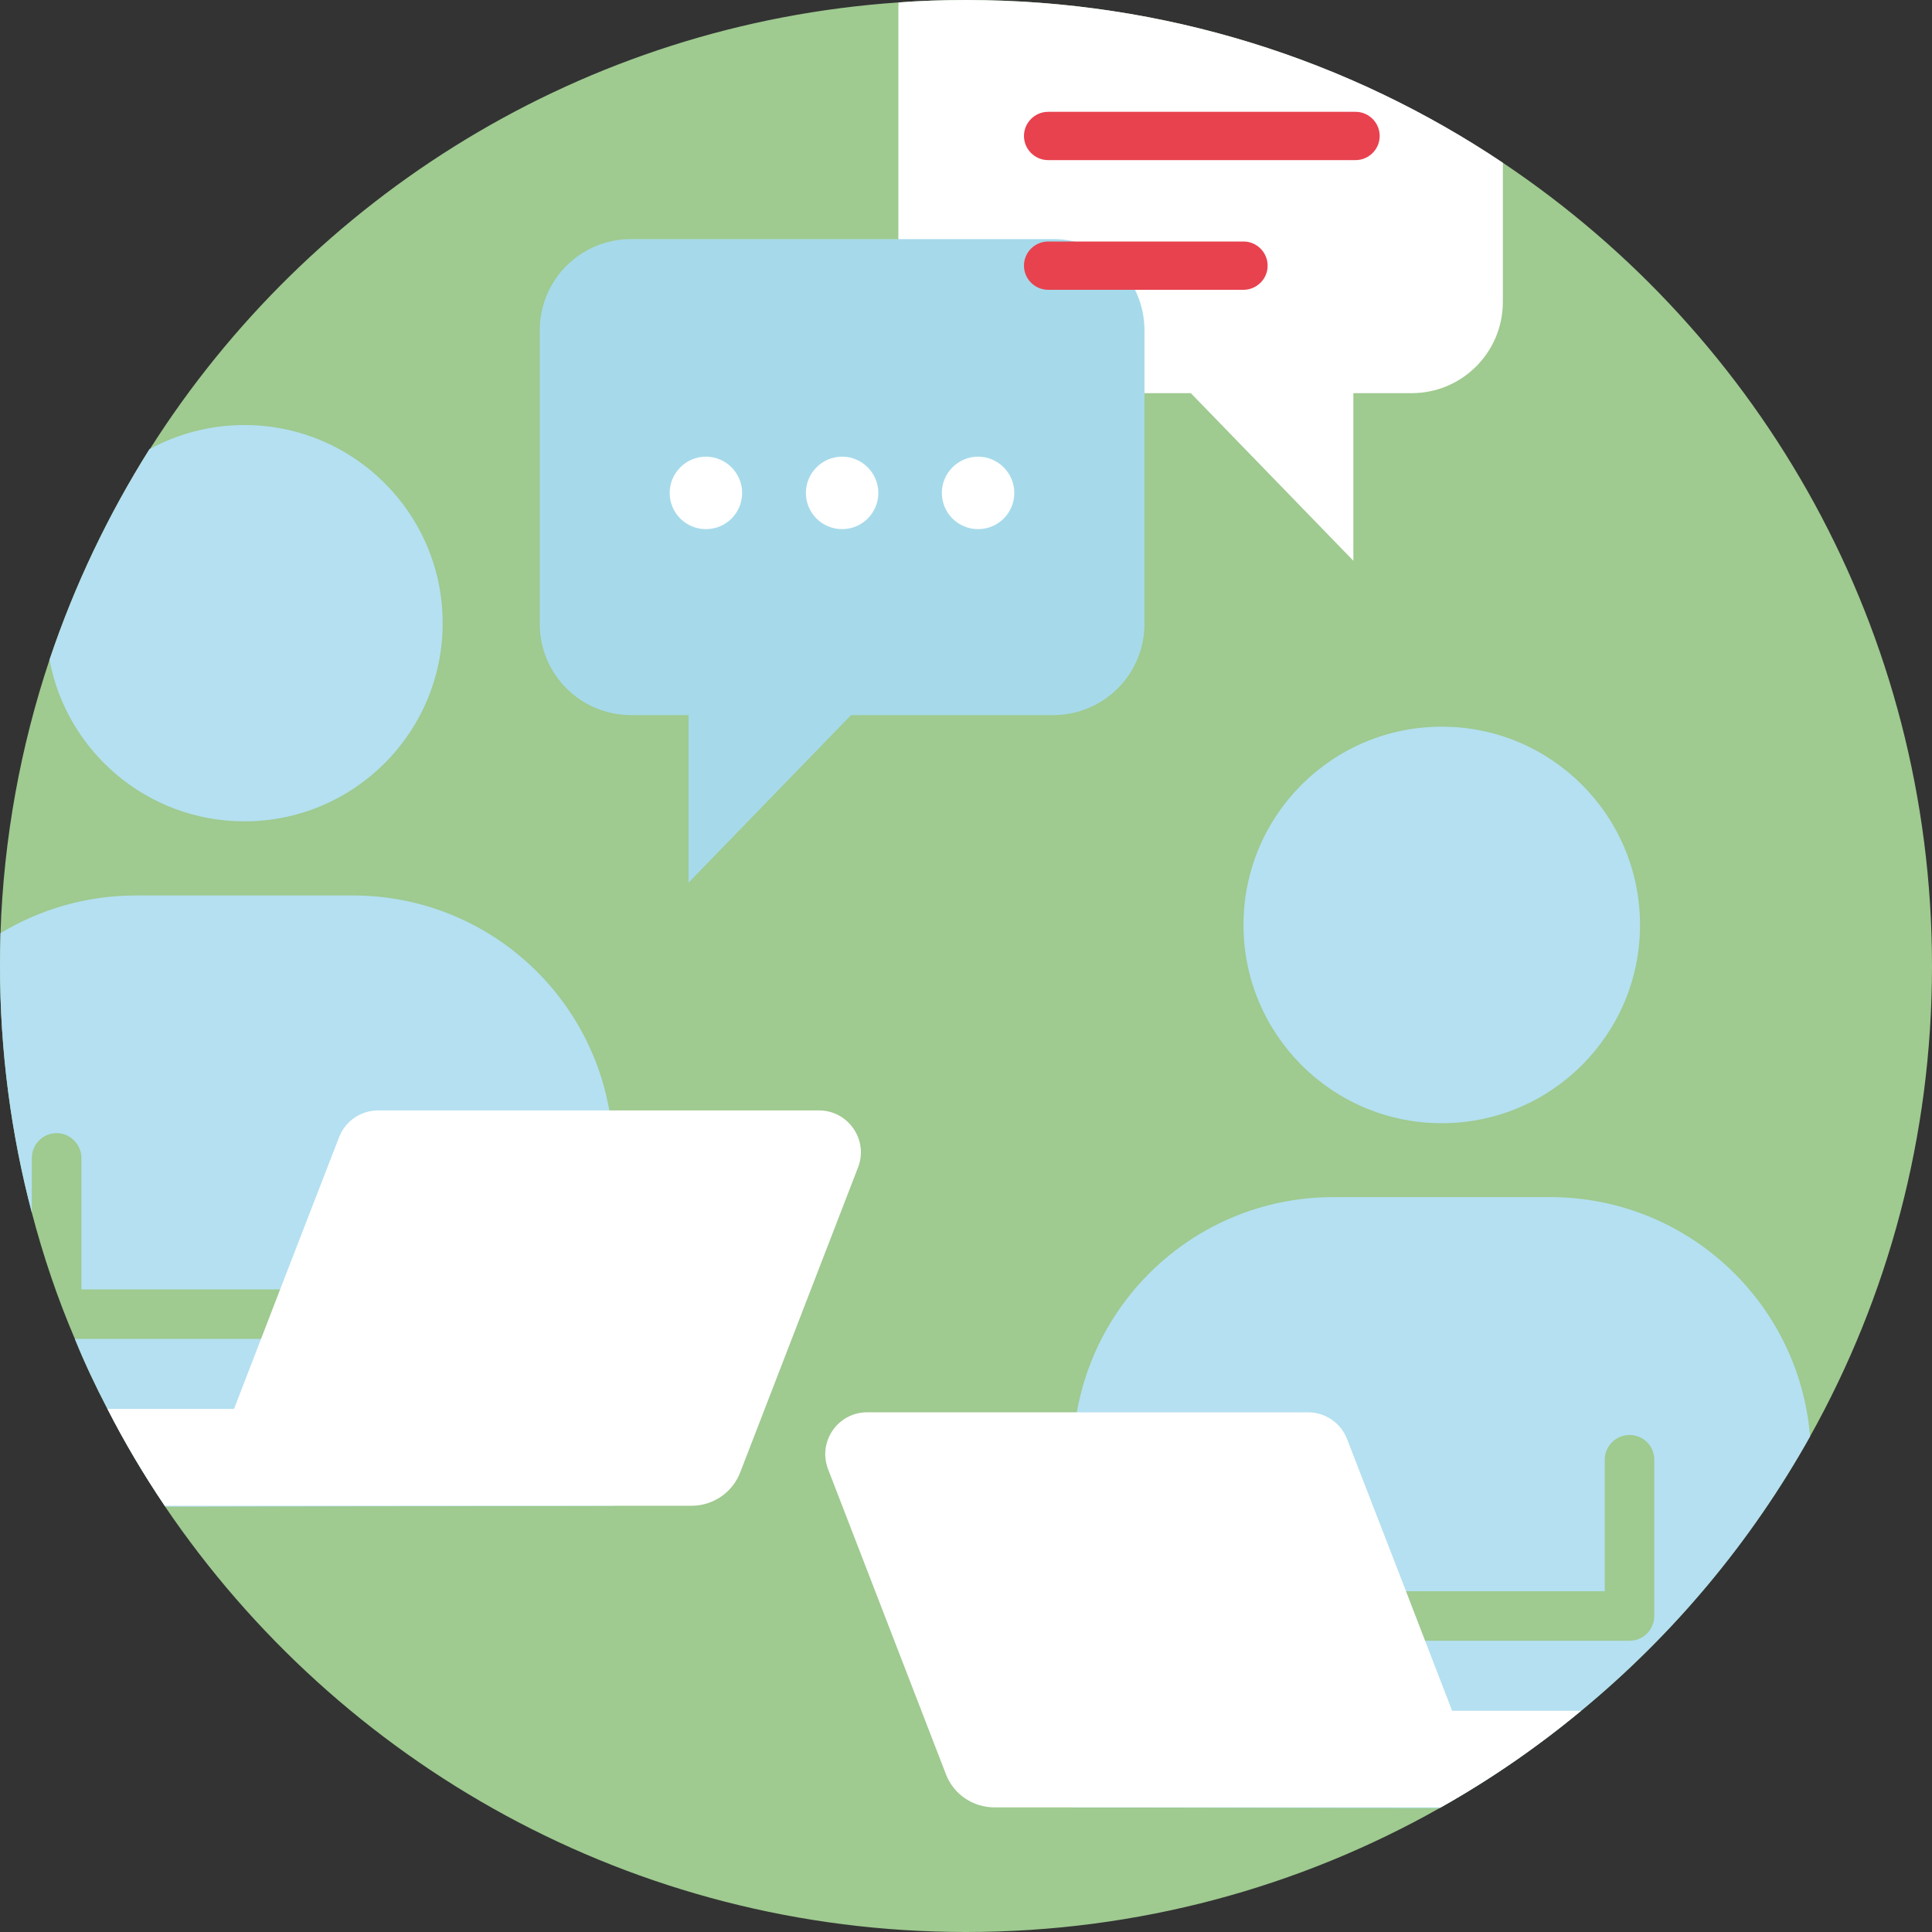 <svg width="80" height="80" viewBox="0 0 80 80" fill="none" xmlns="http://www.w3.org/2000/svg">
<rect x="0" y="0" width="80" height="80" fill="#333333" stroke="none"/>
<path d="M80 40C80 47.07 78.17 53.72 74.95 59.48C72.51 63.84 69.29 67.69 65.47 70.84C63.66 72.34 61.72 73.68 59.66 74.84C59.65 74.85 59.63 74.86 59.61 74.87C53.82 78.14 47.13 80 40 80C26.2 80 14.04 73.01 6.84 62.39C6.84 62.37 6.83 62.36 6.82 62.35C5.95 61.06 5.16 59.73 4.45 58.34C3.96 57.4 3.5 56.43 3.1 55.44C2.38 53.76 1.79 52.01 1.32 50.22C0.46 46.96 0 43.53 0 40C0 39.54 0.01 39.09 0.02 38.64C0.15 34.69 0.86 30.89 2.05 27.32C3.09 24.22 4.49 21.3 6.19 18.6C6.19 18.6 6.2 18.59 6.21 18.59C12.83 8.15 24.16 0.99 37.21 0.1C38.13 0.03 39.06 0 40 0C48.23 0 55.87 2.48 62.23 6.74C72.95 13.91 80 26.13 80 40Z" fill="#9FCA90"/>
<g style="mix-blend-mode:multiply">
<path d="M59.7 46.51C64.234 46.51 67.91 42.834 67.91 38.3C67.91 33.766 64.234 30.09 59.7 30.09C55.166 30.09 51.49 33.766 51.49 38.3C51.49 42.834 55.166 46.51 59.7 46.51Z" fill="#B4E0F1"/>
</g>
<g style="mix-blend-mode:multiply">
<path d="M64.19 49.57H55.21C49.89 49.57 45.48 53.42 44.59 58.48C44.48 59.09 44.42 59.73 44.42 60.37V74.84L59.61 74.87C59.61 74.87 59.65 74.85 59.66 74.84C61.72 73.68 63.66 72.34 65.47 70.84C69.29 67.69 72.51 63.84 74.95 59.48C74.5 53.93 69.85 49.57 64.19 49.57ZM68.5 66.91C68.5 67.48 68.04 67.94 67.48 67.94H55.29C54.73 67.94 54.27 67.48 54.27 66.91C54.27 66.34 54.73 65.89 55.29 65.89H66.45V60.44C66.45 59.88 66.91 59.42 67.48 59.42C68.05 59.42 68.5 59.88 68.5 60.44V66.91Z" fill="#B4E0F1"/>
</g>
<path d="M65.47 70.84C63.66 72.34 61.72 73.68 59.66 74.84H41.18C40.29 74.84 39.49 74.3 39.17 73.47L34.29 60.84C33.85 59.7 34.69 58.48 35.91 58.48H54.16C54.88 58.48 55.52 58.92 55.78 59.59L58.22 65.89L59.01 67.94L60.13 70.84H65.47Z" fill="white"/>
<g style="mix-blend-mode:multiply">
<path d="M18.33 25.8C18.33 30.34 14.65 34.01 10.12 34.01C6.11 34.01 2.76 31.13 2.05 27.32C3.09 24.22 4.49 21.3 6.19 18.6C6.19 18.6 6.2 18.59 6.21 18.59C7.37 17.96 8.7 17.6 10.12 17.6C14.65 17.6 18.33 21.27 18.33 25.8Z" fill="#B4E0F1"/>
</g>
<g style="mix-blend-mode:multiply">
<path d="M25.23 45.98C24.34 40.92 19.93 37.08 14.61 37.08H5.63C3.58 37.08 1.66 37.65 0.02 38.64C0.01 39.09 0 39.54 0 40C0 43.53 0.46 46.96 1.32 50.22V47.95C1.32 47.38 1.78 46.92 2.34 46.92C2.9 46.92 3.37 47.38 3.37 47.95V53.39H14.53C15.09 53.39 15.55 53.85 15.55 54.42C15.55 54.99 15.09 55.44 14.53 55.44H3.1C3.5 56.43 3.96 57.4 4.45 58.34C5.16 59.73 5.95 61.06 6.82 62.35C6.83 62.35 6.84 62.37 6.84 62.39L25.4 62.35V47.87C25.4 47.23 25.34 46.59 25.23 45.98Z" fill="#B4E0F1"/>
</g>
<path d="M35.53 48.34L30.65 60.97C30.33 61.8 29.53 62.35 28.64 62.35H6.82C5.95 61.06 5.16 59.73 4.45 58.34H9.69L10.81 55.44L11.6 53.39L14.04 47.09C14.3 46.42 14.94 45.98 15.66 45.98H33.91C35.13 45.98 35.97 47.21 35.53 48.34Z" fill="white"/>
<path d="M62.23 6.74V12.5C62.23 14.59 60.54 16.28 58.45 16.28H56.04V23.22L49.31 16.28H40.98C38.89 16.28 37.2 14.59 37.2 12.5V0.35C37.2 0.27 37.2 0.18 37.21 0.1C38.13 0.03 39.06 0 40 0C48.23 0 55.87 2.48 62.23 6.74Z" fill="white"/>
<g style="mix-blend-mode:multiply">
<path d="M26.13 9.9H43.61C45.7 9.9 47.39 11.59 47.39 13.68V25.83C47.39 27.92 45.7 29.61 43.61 29.61H35.24L28.51 36.55V29.61H26.13C24.04 29.61 22.35 27.92 22.35 25.83V13.68C22.35 11.59 24.04 9.9 26.13 9.9Z" fill="#A6DAEA"/>
</g>
<path d="M56.13 6.63H43.4C42.85 6.63 42.4 6.18 42.4 5.63C42.4 5.08 42.85 4.63 43.4 4.63H56.13C56.68 4.63 57.13 5.08 57.13 5.63C57.13 6.18 56.68 6.63 56.13 6.63Z" fill="#E8424F"/>
<path d="M33.37 20.41C33.37 19.59 34.04 18.91 34.87 18.91C35.7 18.91 36.37 19.59 36.37 20.41C36.37 21.24 35.7 21.91 34.87 21.91C34.04 21.91 33.37 21.24 33.37 20.41Z" fill="white"/>
<path d="M27.73 20.41C27.73 19.59 28.401 18.91 29.23 18.91C30.061 18.91 30.73 19.59 30.73 20.41C30.73 21.24 30.061 21.91 29.23 21.91C28.401 21.91 27.73 21.24 27.73 20.41Z" fill="white"/>
<path d="M39 20.41C39 19.59 39.67 18.91 40.5 18.91C41.33 18.91 42 19.59 42 20.41C42 21.24 41.33 21.91 40.5 21.91C39.67 21.91 39 21.24 39 20.41Z" fill="white"/>
<path d="M51.49 12H43.4C42.85 12 42.4 11.55 42.4 11C42.4 10.45 42.85 10 43.4 10H51.49C52.04 10 52.49 10.45 52.49 11C52.49 11.55 52.04 12 51.49 12Z" fill="#E8424F"/>
</svg>
